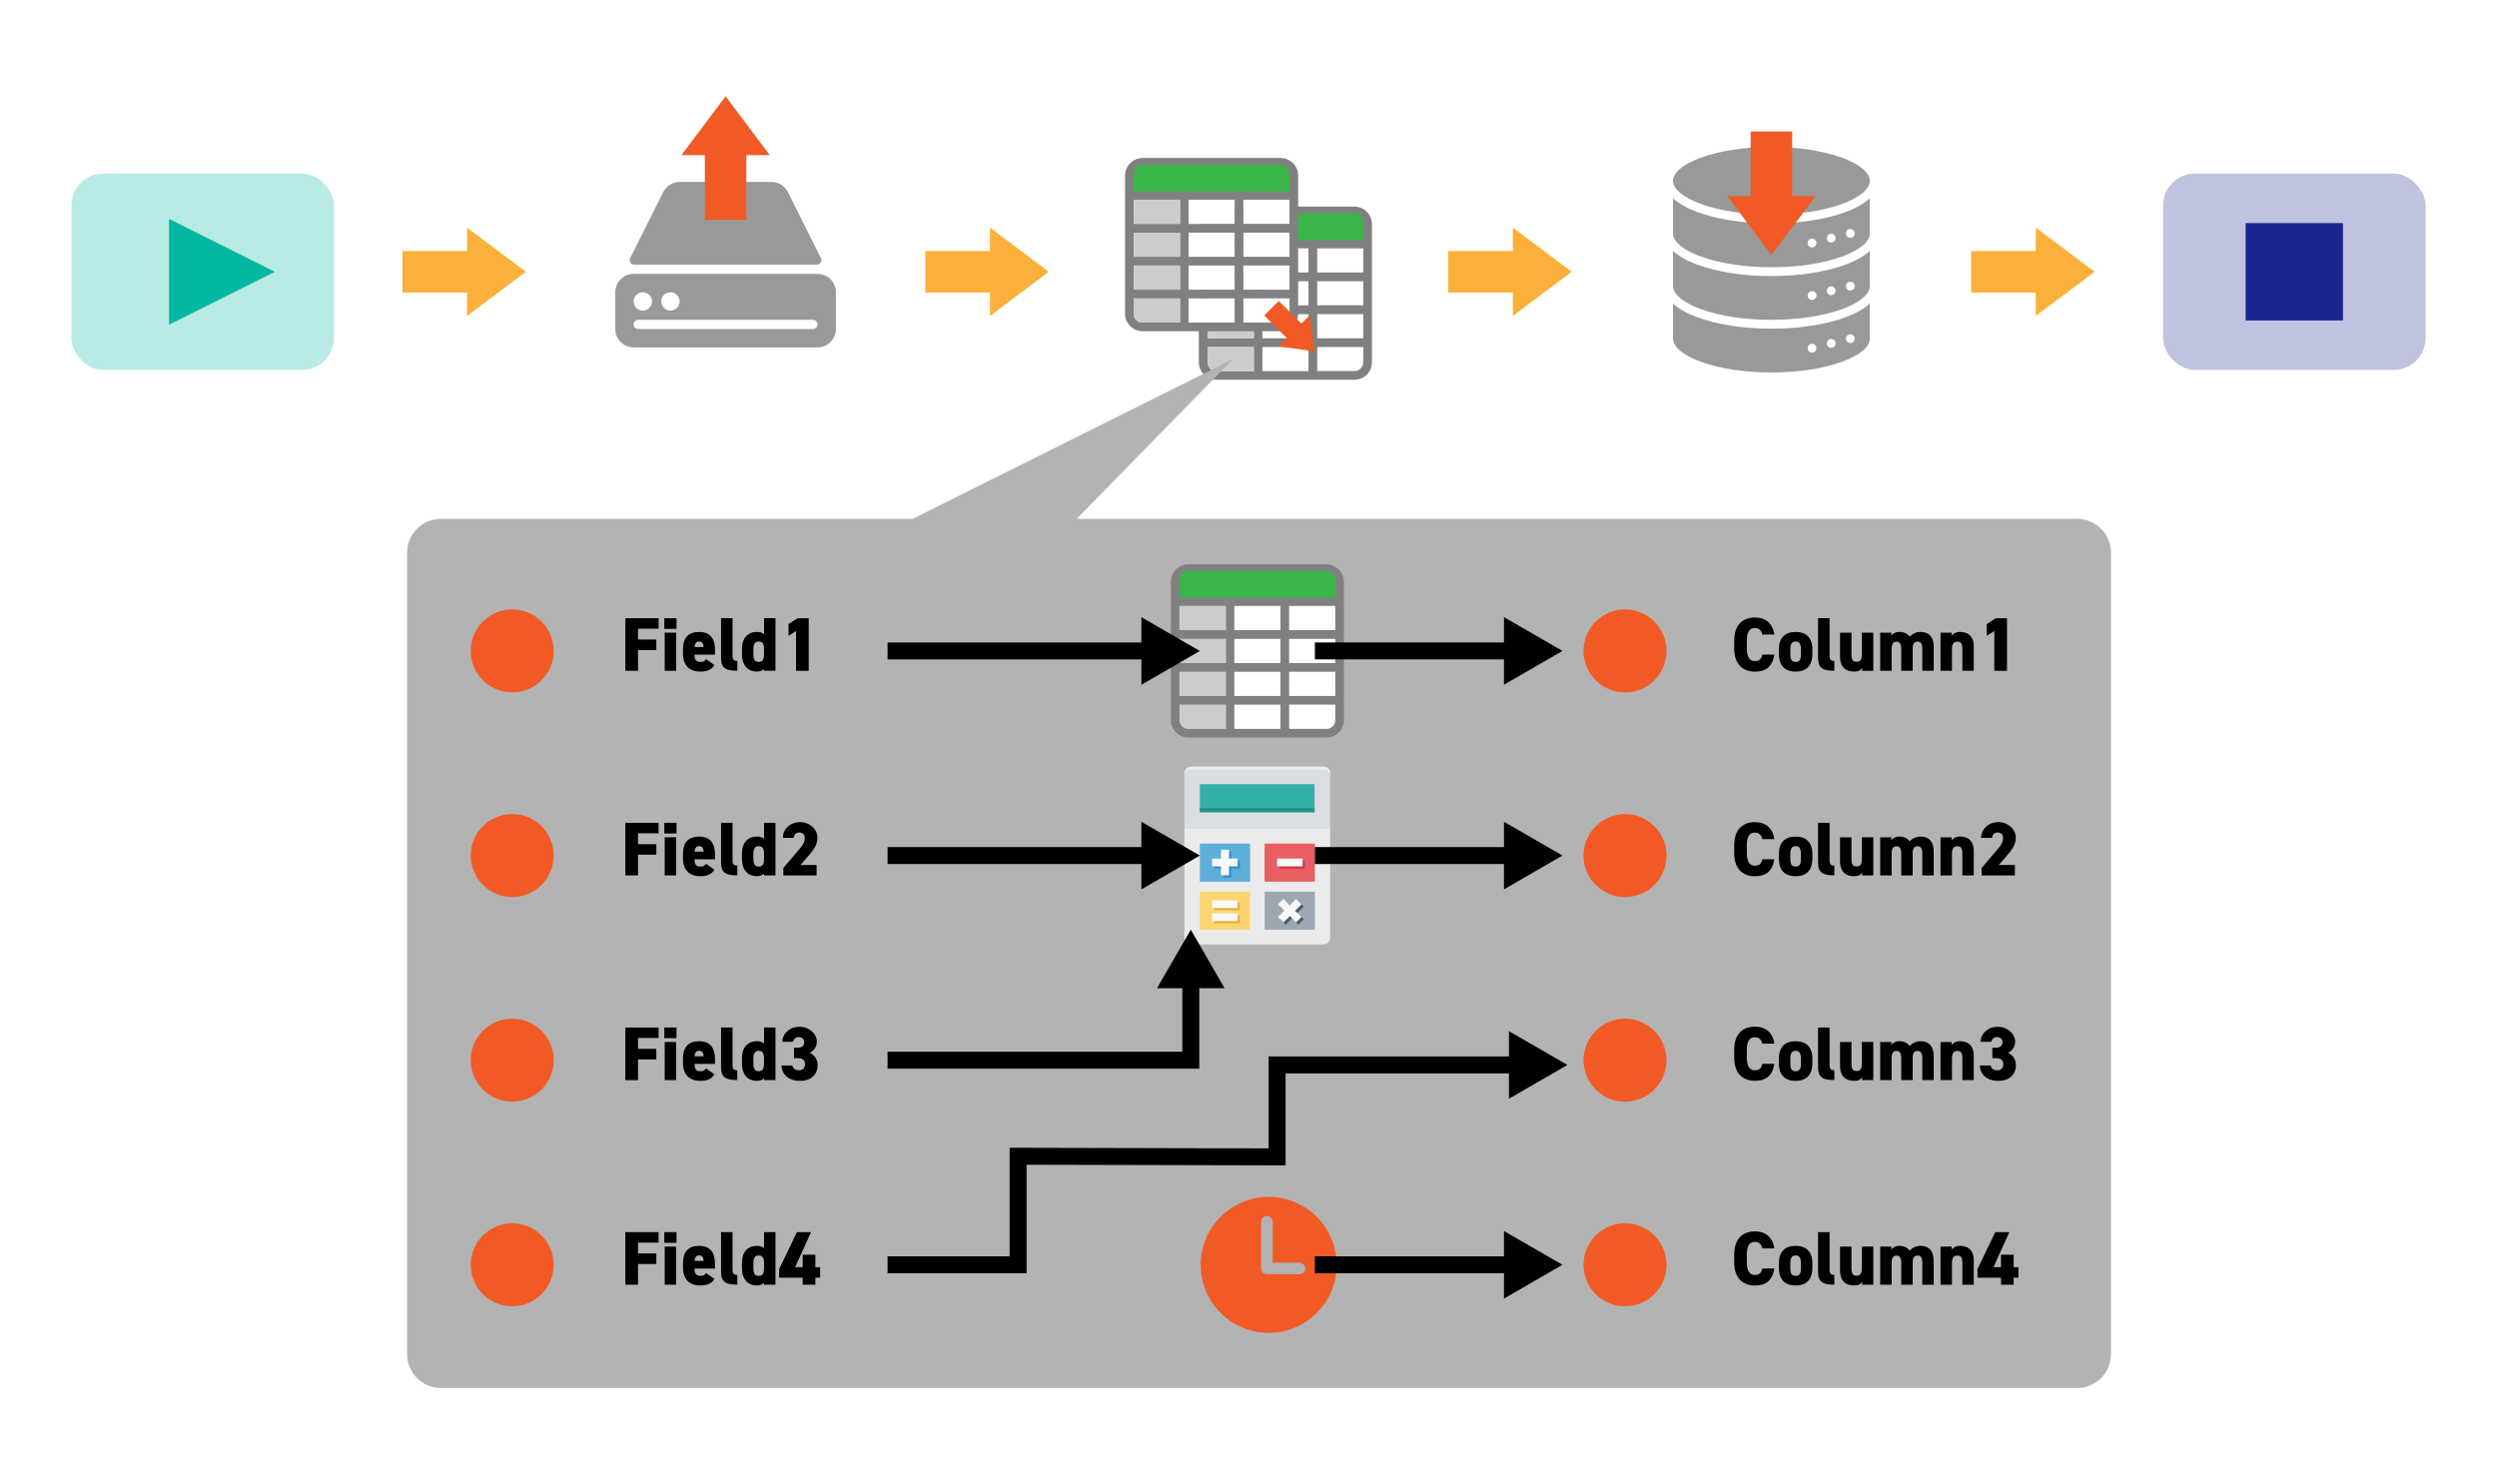 <?xml version="1.0" encoding="UTF-8"?>
<svg id="_レイヤー_2" data-name="レイヤー 2" xmlns="http://www.w3.org/2000/svg" viewBox="0 0 589.67 350.57">
  <defs>
    <style>
      .cls-1 {
        fill: #368ccb;
      }

      .cls-2 {
        fill: #39b54a;
      }

      .cls-3 {
        fill: #bfc3e0;
      }

      .cls-4 {
        fill: #fff;
      }

      .cls-5 {
        fill: #9ea6b1;
      }

      .cls-6 {
        fill: #23938a;
      }

      .cls-7 {
        fill: #35afaa;
      }

      .cls-8 {
        fill: #00b8a2;
      }

      .cls-9 {
        fill: #e6ad42;
      }

      .cls-10 {
        fill: #455d6d;
      }

      .cls-11 {
        fill: #fbd66f;
      }

      .cls-12 {
        fill: #999;
      }

      .cls-13 {
        fill: none;
        stroke: #000;
        stroke-miterlimit: 10;
        stroke-width: 4px;
      }

      .cls-14 {
        fill: #ebebeb;
      }

      .cls-15 {
        fill: #ccc;
      }

      .cls-16 {
        fill: #b3b3b3;
      }

      .cls-17 {
        fill: #f15a24;
      }

      .cls-18 {
        fill: gray;
      }

      .cls-19 {
        fill: #5dafd8;
      }

      .cls-20 {
        fill: #f7f8f8;
      }

      .cls-21 {
        fill: #e95e61;
      }

      .cls-22 {
        fill: #cb3a42;
      }

      .cls-23 {
        fill: #fbb03b;
      }

      .cls-24 {
        fill: #dadde1;
      }

      .cls-25 {
        fill: #b8ebe5;
      }

      .cls-26 {
        fill: #1a2792;
      }
    </style>
  </defs>
  <g id="_レイヤー_1-2" data-name="レイヤー 1">
    <g>
      <rect class="cls-4" width="589.67" height="350.57"/>
      <g>
        <g>
          <rect class="cls-25" x="16.87" y="41" width="61.99" height="46.38" rx="7.52" ry="7.52"/>
          <polygon class="cls-8" points="39.92 76.69 39.92 64.19 39.92 51.69 64.92 64.19 39.92 76.69"/>
        </g>
        <g>
          <rect class="cls-3" x="510.81" y="41" width="61.99" height="46.38" rx="7.52" ry="7.52"/>
          <rect class="cls-26" x="530.3" y="52.69" width="23" height="23"/>
        </g>
        <polygon class="cls-23" points="124.19 64.19 110.29 53.76 110.29 59.29 95.03 59.29 95.03 69.09 110.29 69.09 110.29 74.62 124.19 64.19"/>
        <g>
          <g>
            <path class="cls-12" d="M149.8,62.51h43.09c.38,0,.73-.2.92-.51.2-.32.22-.72.05-1.06l-7.74-15.49s-.04-.08-.07-.12c-.74-1.44-2.24-2.36-3.85-2.36h-21.71c-1.61,0-3.1.92-3.85,2.35-.03.04-.05.08-.07.13l-7.74,15.49c-.17.34-.15.74.05,1.06.2.32.55.51.92.51Z"/>
            <path class="cls-12" d="M193.06,64.69h-43.42c-2.39,0-4.34,1.95-4.34,4.34v8.68c0,2.39,1.95,4.34,4.34,4.34h43.42c2.39,0,4.34-1.95,4.34-4.34v-8.68c0-2.4-1.95-4.34-4.34-4.34ZM158.33,69.03c1.2,0,2.17.97,2.17,2.17s-.97,2.17-2.17,2.17-2.17-.97-2.17-2.17.97-2.17,2.17-2.17ZM151.81,69.03c1.2,0,2.17.97,2.17,2.17s-.97,2.17-2.17,2.17-2.17-.97-2.17-2.17.97-2.17,2.17-2.17ZM191.97,77.71h-41.25c-.6,0-1.09-.49-1.09-1.09s.49-1.09,1.09-1.09h41.25c.6,0,1.09.49,1.09,1.09s-.49,1.09-1.09,1.09Z"/>
          </g>
          <polygon class="cls-17" points="171.35 22.74 160.92 36.64 166.45 36.64 166.45 51.9 176.25 51.9 176.25 36.64 181.78 36.64 171.35 22.74"/>
        </g>
        <g>
          <g id="Layer_2" data-name="Layer 2">
            <g id="data">
              <path class="cls-12" d="M418.32,77.63c-6.61,0-12.83-.96-17.53-2.71-2.47-.92-4.39-2.02-5.71-3.24v8.3c0,1.92,2.35,3.89,6.43,5.41,4.47,1.66,10.44,2.58,16.81,2.58s12.33-.92,16.81-2.58c4.09-1.52,6.43-3.49,6.43-5.41v-8.3c-1.32,1.22-3.24,2.32-5.71,3.24-4.7,1.75-10.92,2.71-17.53,2.71ZM428.94,82.44c-.01.07-.03.13-.06.19-.03.06-.06.12-.1.18-.04.06-.08.11-.13.16-.05.05-.1.09-.16.13-.06.04-.12.07-.18.1-.06.03-.13.05-.19.06-.13.03-.27.03-.41,0-.07-.01-.13-.03-.19-.06-.13-.05-.24-.13-.34-.22-.05-.05-.09-.1-.13-.16-.04-.06-.07-.12-.1-.18-.03-.06-.05-.13-.06-.19-.01-.07-.02-.13-.02-.2,0-.07,0-.14.02-.21.03-.13.08-.26.15-.37.04-.06.08-.11.13-.16.1-.1.21-.17.34-.23.06-.03.13-.05.19-.06.13-.03.27-.03.41,0,.07.01.13.03.19.06.06.03.12.06.18.1.06.04.11.08.16.13.05.05.09.1.13.16.08.11.13.24.15.37.01.07.02.14.02.21,0,.07,0,.14-.02.2ZM433.46,81.31c-.01.07-.03.13-.06.19-.03.06-.06.12-.1.18-.04.06-.08.11-.13.16-.2.19-.46.3-.74.3-.07,0-.14,0-.2-.02-.07-.01-.13-.03-.19-.06-.06-.03-.12-.06-.18-.1-.11-.08-.21-.17-.29-.29-.04-.06-.07-.12-.1-.18-.03-.06-.05-.13-.06-.19-.03-.13-.03-.27,0-.41.01-.07.03-.13.06-.19.03-.06.06-.12.1-.18.08-.11.17-.21.29-.29.06-.04.12-.07.18-.1.06-.03.13-.05.19-.06.34-.07.69.04.94.28.05.05.09.1.13.16.04.06.07.12.1.18.03.06.05.13.06.19.03.13.03.27,0,.41h0ZM435.94,79.78c.01-.07.03-.13.06-.19.03-.06.06-.12.1-.18.04-.06.08-.11.13-.16.25-.24.6-.35.94-.28.07.01.13.03.19.06.06.03.12.06.18.1.06.04.11.08.16.13.25.25.35.6.29.94-.01.07-.03.13-.06.19-.11.25-.31.46-.56.56-.06.03-.13.05-.19.06-.34.07-.69-.04-.94-.29-.05-.05-.09-.1-.13-.16-.04-.06-.07-.12-.1-.18-.03-.06-.05-.13-.06-.19-.01-.07-.02-.14-.02-.21,0-.07,0-.13.02-.2h0Z"/>
              <path class="cls-12" d="M418.32,65.2c-6.61,0-12.83-.96-17.53-2.71-2.47-.92-4.39-2.02-5.71-3.24v8.3c0,1.92,2.35,3.89,6.43,5.41,4.47,1.66,10.44,2.58,16.81,2.58s12.33-.92,16.81-2.58c4.09-1.52,6.43-3.49,6.43-5.41v-8.3c-1.32,1.22-3.24,2.32-5.71,3.24-4.7,1.75-10.92,2.71-17.53,2.71ZM428.94,70.01c-.01.07-.03.13-.06.19-.03.06-.06.12-.1.18-.04.06-.08.11-.13.16-.05.05-.1.09-.16.13-.06.04-.12.07-.18.1-.06.03-.13.05-.19.06-.13.03-.27.03-.41,0-.07-.01-.13-.03-.19-.06-.06-.03-.12-.06-.18-.1-.35-.23-.53-.66-.44-1.07.01-.07.03-.13.06-.19.03-.06.06-.12.1-.18.04-.06.08-.11.13-.16.05-.05.1-.09.16-.13.06-.04.12-.07.18-.1.06-.03.13-.05.19-.06.13-.03.27-.03.41,0,.07.01.13.03.19.06.06.03.12.06.18.1.06.04.11.08.16.13.1.1.18.21.23.33.03.06.05.13.06.19.01.07.02.14.02.21,0,.07-.01.13-.02.2ZM433.46,68.88c-.01.07-.03.13-.06.2-.03.06-.06.12-.1.18-.04.06-.08.11-.13.16-.05.05-.1.09-.16.13-.06.04-.12.07-.18.09-.06.03-.13.05-.19.06-.07.01-.14.02-.21.02-.07,0-.14,0-.2-.02-.07-.01-.13-.03-.19-.06-.06-.03-.12-.06-.18-.09-.06-.04-.11-.08-.16-.13-.05-.05-.09-.1-.13-.16-.04-.06-.07-.12-.1-.18-.03-.06-.05-.13-.06-.2-.03-.13-.03-.27,0-.41.01-.07.03-.13.06-.19.03-.06.06-.12.1-.18.08-.11.17-.21.29-.29.06-.04.12-.07.18-.1.06-.03.13-.05.19-.06.13-.03.27-.03.41,0,.07.01.13.03.19.06.06.03.12.06.18.1.06.04.11.08.16.13.05.05.09.1.13.16.04.06.07.12.1.18.03.06.05.13.06.19.03.13.03.27,0,.41h0ZM436.22,66.82c.25-.24.6-.35.94-.28.07.01.13.03.19.06.06.03.12.06.18.1.06.04.11.08.16.13.41.41.41,1.06,0,1.47-.05.05-.1.09-.16.13-.06.04-.12.07-.18.1-.06.03-.13.05-.19.06-.07.01-.14.02-.21.02-.07,0-.14,0-.2-.02-.07-.01-.13-.03-.19-.06-.06-.03-.12-.06-.18-.1-.06-.04-.11-.08-.16-.13-.41-.41-.41-1.06,0-1.47h0Z"/>
              <path class="cls-12" d="M418.32,52.78c-6.61,0-12.83-.96-17.53-2.71-2.47-.92-4.39-2.02-5.71-3.24v8.3c0,1.92,2.35,3.89,6.43,5.41,4.47,1.66,10.44,2.58,16.81,2.58s12.33-.91,16.81-2.58c4.09-1.52,6.43-3.49,6.43-5.41v-8.3c-1.32,1.22-3.24,2.32-5.71,3.24-4.7,1.75-10.92,2.71-17.53,2.71ZM428.94,57.6c-.01.07-.03.13-.06.19-.03.06-.06.12-.1.18-.04.06-.08.11-.13.16-.05.05-.1.09-.16.13-.06.04-.12.07-.18.1-.06.03-.13.05-.19.06-.13.03-.27.03-.41,0-.07-.01-.13-.03-.19-.06-.06-.03-.12-.06-.18-.1-.06-.04-.11-.08-.16-.13-.05-.05-.09-.1-.13-.16-.04-.06-.07-.12-.1-.18-.03-.06-.05-.13-.06-.19-.03-.13-.03-.27,0-.41.01-.07.03-.13.06-.19.03-.06.06-.12.1-.18.04-.06.08-.11.13-.16.05-.05.1-.09.16-.13.06-.04.12-.07.18-.1.06-.03.13-.05.19-.06.13-.03.27-.03.41,0,.07.01.13.03.19.06.06.03.12.06.18.1.29.19.46.52.46.86,0,.07,0,.14-.02.2ZM433.46,56.46c-.01.07-.03.13-.06.19-.03.06-.06.12-.1.18-.04.06-.08.11-.13.16-.05.05-.1.09-.16.13-.06.04-.12.07-.18.1-.13.05-.26.08-.4.08-.07,0-.14,0-.2-.02-.07-.01-.13-.03-.19-.06-.06-.03-.12-.06-.18-.1-.11-.08-.21-.17-.29-.29-.04-.06-.07-.12-.1-.18-.03-.06-.05-.13-.06-.19-.01-.07-.02-.14-.02-.21,0-.07,0-.14.02-.2.01-.07.03-.13.06-.19.03-.06.06-.12.1-.18.08-.11.17-.21.29-.29.06-.04.12-.07.18-.1.06-.03.13-.05.19-.06.13-.03.27-.03.41,0,.07.01.13.03.19.06.06.03.12.06.18.1.06.04.11.08.16.13.05.05.09.1.13.16.04.06.07.12.1.18.03.06.05.13.06.19.01.07.02.13.02.2,0,.07,0,.14-.02.21ZM435.94,54.92c.03-.13.08-.26.15-.37.07-.11.17-.21.28-.29.06-.04.12-.07.18-.1.06-.03.13-.05.19-.06.13-.03.27-.03.41,0,.07.01.13.03.19.06.06.03.12.06.18.1.06.04.11.08.16.13.1.1.17.21.23.34.03.06.05.13.06.19.01.07.02.14.02.21,0,.28-.11.54-.3.74-.05.05-.1.09-.16.13-.06.04-.12.07-.18.1-.06.03-.13.05-.19.06-.07.01-.14.02-.21.02-.07,0-.14,0-.2-.02-.07-.01-.13-.03-.19-.06-.06-.03-.12-.06-.18-.1-.06-.04-.11-.08-.16-.13-.05-.05-.09-.1-.13-.16-.04-.06-.07-.12-.1-.18-.03-.06-.05-.13-.06-.19-.01-.07-.02-.14-.02-.21,0-.07.01-.14.03-.21h0Z"/>
              <path class="cls-12" d="M401.51,48.12c4.47,1.66,10.44,2.58,16.81,2.58s12.33-.92,16.81-2.58c4.09-1.52,6.43-3.49,6.43-5.41s-2.35-3.89-6.43-5.41c-4.47-1.67-10.44-2.59-16.81-2.59s-12.33.92-16.81,2.58c-4.09,1.52-6.43,3.49-6.43,5.41s2.35,3.89,6.43,5.41Z"/>
            </g>
          </g>
          <polygon class="cls-17" points="418.32 60.22 428.75 46.33 423.22 46.33 423.22 31.06 413.42 31.06 413.42 46.33 407.89 46.33 418.32 60.22"/>
        </g>
        <polygon class="cls-23" points="247.68 64.19 233.78 53.76 233.78 59.29 218.51 59.29 218.51 69.09 233.78 69.09 233.78 74.62 247.68 64.19"/>
        <polygon class="cls-23" points="371.16 64.19 357.26 53.76 357.26 59.29 342 59.29 342 69.09 357.26 69.09 357.26 74.62 371.16 64.19"/>
        <polygon class="cls-23" points="494.64 64.19 480.75 53.76 480.75 59.29 465.48 59.29 465.48 69.09 480.75 69.09 480.75 74.62 494.64 64.19"/>
        <g>
          <g>
            <g id="Layer_31" data-name="Layer 31">
              <path class="cls-18" d="M319.83,48.79h-32.56c-2.3,0-4.16,1.86-4.16,4.16v32.59c0,2.3,1.86,4.16,4.16,4.16h32.56c2.3,0,4.16-1.86,4.16-4.16v-32.56c.02-2.3-1.84-4.18-4.14-4.19,0,0-.02,0-.03,0ZM296.04,87.66h-8.77c-1.15,0-2.08-.93-2.08-2.08v-3.61h10.85v5.69ZM296.04,79.89h-10.88v-5.69h10.88v5.69ZM296.04,72.11h-10.88v-5.69h10.88v5.69ZM296.04,64.34h-10.88v-5.69h10.88v5.69ZM308.99,87.66h-10.87v-5.69h10.87v5.69ZM308.99,79.89h-10.87v-5.69h10.87v5.69ZM308.99,72.11h-10.87v-5.69h10.87v5.69ZM308.99,64.34h-10.87v-5.69h10.87v5.69ZM321.94,85.55c0,1.15-.93,2.08-2.08,2.08h-8.79v-5.66h10.88v3.58ZM321.94,79.89h-10.88v-5.69h10.88v5.69ZM321.94,72.11h-10.88v-5.69h10.88v5.69ZM321.94,64.34h-10.88v-5.69h10.88v5.69Z"/>
            </g>
            <path class="cls-2" d="M287.19,50.41h32.75c1.1,0,2,.9,2,2v4.3h-36.75v-4.3c0-1.1.9-2,2-2Z"/>
            <rect class="cls-15" x="285.16" y="58.65" width="11" height="5.69"/>
            <rect class="cls-15" x="285.16" y="66.42" width="11" height="5.69"/>
            <rect class="cls-15" x="285.16" y="74.2" width="11" height="5.69"/>
            <path class="cls-15" d="M285.16,81.97h11v5.69h-9c-1.1,0-2-.9-2-2v-3.69h0Z"/>
          </g>
          <g>
            <g id="Layer_31-2" data-name="Layer 31">
              <path class="cls-18" d="M302.4,37.32h-32.56c-2.3,0-4.16,1.86-4.16,4.16v32.59c0,2.3,1.86,4.16,4.16,4.16h32.56c2.3,0,4.16-1.86,4.16-4.16v-32.56c.02-2.3-1.84-4.18-4.14-4.19,0,0-.02,0-.03,0ZM278.6,76.19h-8.77c-1.15,0-2.08-.93-2.08-2.08v-3.61h10.85v5.69ZM278.6,68.41h-10.88v-5.69h10.88v5.69ZM278.6,60.64h-10.88v-5.69h10.88v5.69ZM278.6,52.87h-10.88v-5.69h10.88v5.69ZM291.55,76.19h-10.87v-5.69h10.87v5.69ZM291.55,68.41h-10.87v-5.69h10.87v5.69ZM291.55,60.64h-10.87v-5.69h10.87v5.69ZM291.55,52.87h-10.87v-5.69h10.87v5.69ZM304.51,74.08c0,1.15-.93,2.08-2.08,2.08h-8.79v-5.66h10.88v3.58ZM304.51,68.41h-10.88v-5.69h10.88v5.69ZM304.51,60.64h-10.88v-5.69h10.88v5.69ZM304.51,52.87h-10.88v-5.69h10.88v5.69Z"/>
            </g>
            <path class="cls-2" d="M269.75,38.94h32.75c1.1,0,2,.9,2,2v4.3h-36.75v-4.3c0-1.1.9-2,2-2Z"/>
            <rect class="cls-15" x="267.73" y="47.18" width="11" height="5.69"/>
            <rect class="cls-15" x="267.73" y="54.95" width="11" height="5.69"/>
            <rect class="cls-15" x="267.73" y="62.72" width="11" height="5.69"/>
            <path class="cls-15" d="M267.73,70.5h11v5.69h-9c-1.1,0-2-.9-2-2v-3.69h0Z"/>
            <rect class="cls-4" x="280.68" y="47.18" width="10.87" height="5.69"/>
            <rect class="cls-4" x="293.64" y="47.18" width="10.87" height="5.69"/>
            <rect class="cls-4" x="280.68" y="54.95" width="10.87" height="5.69"/>
            <rect class="cls-4" x="293.64" y="54.95" width="10.87" height="5.69"/>
            <rect class="cls-4" x="280.68" y="62.72" width="10.87" height="5.69"/>
            <rect class="cls-4" x="293.64" y="62.72" width="10.87" height="5.69"/>
            <rect class="cls-4" x="280.68" y="70.5" width="10.87" height="5.69"/>
            <path class="cls-4" d="M293.64,70.5h10.87v3.69c0,1.1-.9,2-2,2h-8.87v-5.69h0Z"/>
          </g>
          <polygon class="cls-17" points="310.47 83 309.26 74.49 307.32 76.42 301.98 71.08 298.55 74.51 303.89 79.85 301.95 81.79 310.47 83"/>
        </g>
        <g>
          <path class="cls-16" d="M490.51,327.83H104.13c-4.42,0-8-3.58-8-8v-189.28c0-4.42,3.58-8,8-8h111.39l75.67-37.74-36.93,37.74h236.25c4.42,0,8,3.58,8,8v189.28c0,4.42-3.58,8-8,8Z"/>
          <path class="cls-17" d="M299.6,282.68c-8.85,0-16.06,7.2-16.06,16.06s7.2,16.06,16.06,16.06,16.06-7.2,16.06-16.06-7.2-16.06-16.06-16.06ZM306.88,300.95h-7.6s-.03,0-.05,0c-.02,0-.03,0-.05,0-.75,0-1.36-.61-1.36-1.36v-11.04c0-.75.61-1.36,1.36-1.36s1.36.61,1.36,1.36v9.68h6.33c.75,0,1.36.61,1.36,1.36s-.61,1.36-1.36,1.36Z"/>
          <g>
            <path class="cls-24" d="M314.18,182.65c0-.85-.72-1.57-1.57-1.57h-31.35c-.85,0-1.57.72-1.57,1.57v13.12h34.43v-13.12h.07Z"/>
            <path class="cls-14" d="M312.61,181.08h-31.35c-.85,0-1.57.72-1.57,1.57v.66c0-.85.72-1.57,1.57-1.57h31.29c.85,0,1.57.72,1.57,1.57v-.66c.07-.85-.66-1.57-1.51-1.57Z"/>
            <path class="cls-7" d="M283.35,185.21h27.09v6.62h-27.09v-6.62Z"/>
            <path class="cls-6" d="M283.35,190.85h27.09v.98h-27.09v-.98Z"/>
            <path class="cls-14" d="M279.68,195.77v25.71c0,.85.72,1.57,1.57,1.57h31.29c.85,0,1.57-.72,1.57-1.57v-25.71h-34.43Z"/>
            <path class="cls-19" d="M283.35,199.25h11.87v8.99h-11.87v-8.99Z"/>
            <path class="cls-21" d="M298.64,199.25h11.87v8.99h-11.87v-8.99Z"/>
            <path class="cls-11" d="M283.35,210.6h11.87v8.99h-11.87v-8.99Z"/>
            <path class="cls-5" d="M298.64,210.6h11.87v8.99h-11.87v-8.99Z"/>
            <path class="cls-1" d="M292.86,205.15l-.07-1.84h-2.03v-2.1h-1.9v2.1h-2.1l.07,1.84h2.03v2.1h1.9v-2.1h2.1Z"/>
            <path class="cls-10" d="M307.88,214.14l-1.31-1.31-1.44,1.51-1.51-1.51-1.31,1.31,1.51,1.51-1.51,1.44,1.31,1.31,1.51-1.51,1.44,1.51,1.31-1.31-1.51-1.44,1.51-1.51Z"/>
            <path class="cls-22" d="M302.11,203.32h6.03v1.84h-6.03v-1.84Z"/>
            <path class="cls-9" d="M286.76,213.15h6.03v1.84h-6.03v-1.84ZM286.76,216.24h6.03v1.84h-6.03v-1.84Z"/>
            <g>
              <path class="cls-20" d="M292.27,204.63v-1.84h-2.03v-2.1h-1.9v2.1h-2.1v1.84h2.1v2.1h1.9v-2.1h2.03ZM307.36,213.61l-1.31-1.31-1.44,1.51-1.51-1.51-1.31,1.31,1.51,1.51-1.51,1.44,1.31,1.31,1.51-1.51,1.44,1.51,1.31-1.31-1.51-1.44,1.51-1.51ZM301.59,202.79h6.03v1.84h-6.03v-1.84Z"/>
              <path class="cls-20" d="M286.24,212.63h6.03v1.84h-6.03v-1.84ZM286.24,215.71h6.03v1.84h-6.03v-1.84Z"/>
            </g>
          </g>
          <g>
            <path d="M155.53,146.01v2.48h-4.86v2.56h4.32v2.48h-4.32v4.9h-2.99v-12.42h7.85Z"/>
            <path d="M156.88,146.01h2.88v2.52h-2.88v-2.52ZM156.97,149.43h2.7v9h-2.7v-9Z"/>
            <path d="M168.71,157.07c-.63,1.1-1.71,1.55-3.35,1.55-2.84,0-4.07-1.84-4.07-4.07v-1.26c0-2.79,1.44-4.03,3.78-4.03,2.61,0,3.78,1.49,3.78,4.3v1.06h-4.86c.04,1.03.29,1.73,1.39,1.73.85,0,1.03-.25,1.35-.67l1.98,1.39ZM164.01,152.82h2.14c-.05-.99-.43-1.3-1.06-1.3-.7,0-1.01.49-1.08,1.3Z"/>
            <path d="M170.29,146.01h2.7v8.89c0,.97.41,1.22,1.13,1.22v2.3c-2.5,0-3.84-.5-3.84-2.94v-9.49Z"/>
            <path d="M180.43,146.01h2.7v12.42h-2.7v-.4c-.43.36-.99.58-1.69.58-2.3,0-3.53-1.66-3.53-4.07v-1.26c0-2.65,1.44-4.03,3.53-4.03.63,0,1.21.14,1.69.49v-3.73ZM180.43,154.31v-.99c0-1.21-.34-1.8-1.26-1.8-.97,0-1.26.67-1.26,2v.79c0,1.19.14,2.03,1.26,2.03s1.26-.85,1.26-2.03Z"/>
            <path d="M190.98,158.44h-2.99v-9.38l-1.78,1.1v-2.77l2.14-1.37h2.63v12.42Z"/>
          </g>
          <g>
            <path d="M155.53,194.34v2.48h-4.86v2.56h4.32v2.48h-4.32v4.9h-2.99v-12.42h7.85Z"/>
            <path d="M156.88,194.34h2.88v2.52h-2.88v-2.52ZM156.97,197.76h2.7v9h-2.7v-9Z"/>
            <path d="M168.71,205.4c-.63,1.1-1.71,1.55-3.35,1.55-2.84,0-4.07-1.84-4.07-4.07v-1.26c0-2.79,1.44-4.03,3.78-4.03,2.61,0,3.78,1.49,3.78,4.3v1.06h-4.86c.04,1.03.29,1.73,1.39,1.73.85,0,1.03-.25,1.35-.67l1.98,1.39ZM164.01,201.15h2.14c-.05-.99-.43-1.3-1.06-1.3-.7,0-1.01.49-1.08,1.3Z"/>
            <path d="M170.29,194.34h2.7v8.89c0,.97.41,1.22,1.13,1.22v2.3c-2.5,0-3.84-.5-3.84-2.94v-9.49Z"/>
            <path d="M180.43,194.34h2.7v12.42h-2.7v-.4c-.43.36-.99.58-1.69.58-2.3,0-3.53-1.66-3.53-4.07v-1.26c0-2.65,1.44-4.03,3.53-4.03.63,0,1.21.14,1.69.49v-3.73ZM180.43,202.64v-.99c0-1.21-.34-1.8-1.26-1.8-.97,0-1.26.67-1.26,2v.79c0,1.19.14,2.03,1.26,2.03s1.26-.85,1.26-2.03Z"/>
            <path d="M192.81,206.77h-7.83v-1.76l4.05-4.77c.74-.86,1.03-1.57,1.03-2.34,0-.86-.61-1.28-1.31-1.28-.74,0-1.24.45-1.31,1.28h-2.57c0-2.16,1.82-3.73,4.07-3.73s4.11,1.67,4.11,3.71c0,1.71-1.08,3.02-1.89,3.96l-2.12,2.45h3.8v2.48Z"/>
          </g>
          <g>
            <path d="M155.53,242.68v2.48h-4.86v2.56h4.32v2.49h-4.32v4.9h-2.99v-12.42h7.85Z"/>
            <path d="M156.88,242.68h2.88v2.52h-2.88v-2.52ZM156.97,246.1h2.7v9h-2.7v-9Z"/>
            <path d="M168.71,253.73c-.63,1.1-1.71,1.55-3.35,1.55-2.84,0-4.07-1.84-4.07-4.07v-1.26c0-2.79,1.44-4.03,3.78-4.03,2.61,0,3.78,1.49,3.78,4.3v1.06h-4.86c.04,1.03.29,1.73,1.39,1.73.85,0,1.03-.25,1.35-.67l1.98,1.39ZM164.01,249.48h2.14c-.05-.99-.43-1.3-1.06-1.3-.7,0-1.01.49-1.08,1.3Z"/>
            <path d="M170.29,242.68h2.7v8.89c0,.97.41,1.22,1.13,1.22v2.3c-2.5,0-3.84-.5-3.84-2.94v-9.49Z"/>
            <path d="M180.43,242.68h2.7v12.42h-2.7v-.4c-.43.36-.99.58-1.69.58-2.3,0-3.53-1.66-3.53-4.07v-1.26c0-2.65,1.44-4.03,3.53-4.03.63,0,1.21.14,1.69.49v-3.73ZM180.43,250.98v-.99c0-1.21-.34-1.8-1.26-1.8-.97,0-1.26.67-1.26,2v.79c0,1.19.14,2.03,1.26,2.03s1.26-.85,1.26-2.03Z"/>
            <path d="M187.5,247.45h.97c.76,0,1.44-.4,1.44-1.28,0-.77-.56-1.22-1.31-1.22s-1.17.45-1.31,1.1h-2.57c.13-2.05,1.8-3.55,4.07-3.55s4.11,1.67,4.11,3.49c0,1.46-.94,2.27-1.62,2.67,1.01.54,1.8,1.49,1.8,2.93,0,2.05-1.4,3.69-4.14,3.69s-4.3-1.53-4.39-3.62h2.57c.11.68.65,1.13,1.58,1.13s1.4-.63,1.4-1.42c0-.92-.52-1.44-1.62-1.44h-.97v-2.48Z"/>
          </g>
          <g>
            <path d="M155.53,291.01v2.48h-4.86v2.56h4.32v2.48h-4.32v4.9h-2.99v-12.42h7.85Z"/>
            <path d="M156.88,291.01h2.88v2.52h-2.88v-2.52ZM156.97,294.43h2.7v9h-2.7v-9Z"/>
            <path d="M168.71,302.06c-.63,1.1-1.71,1.55-3.35,1.55-2.84,0-4.07-1.84-4.07-4.07v-1.26c0-2.79,1.44-4.03,3.78-4.03,2.61,0,3.78,1.49,3.78,4.3v1.06h-4.86c.04,1.03.29,1.73,1.39,1.73.85,0,1.03-.25,1.35-.67l1.98,1.39ZM164.01,297.81h2.14c-.05-.99-.43-1.3-1.06-1.3-.7,0-1.01.49-1.08,1.3Z"/>
            <path d="M170.29,291.01h2.7v8.89c0,.97.41,1.22,1.13,1.22v2.3c-2.5,0-3.84-.5-3.84-2.94v-9.49Z"/>
            <path d="M180.43,291.01h2.7v12.42h-2.7v-.4c-.43.36-.99.58-1.69.58-2.3,0-3.53-1.66-3.53-4.07v-1.26c0-2.65,1.44-4.03,3.53-4.03.63,0,1.21.14,1.69.49v-3.73ZM180.43,299.31v-.99c0-1.21-.34-1.8-1.26-1.8-.97,0-1.26.67-1.26,2v.79c0,1.19.14,2.03,1.26,2.03s1.26-.85,1.26-2.03Z"/>
            <path d="M191.53,291.01l-3.75,8.28h1.78v-2.94h2.99v2.94h1.13v2.48h-1.13v1.66h-2.99v-1.66h-5.56v-2.03l4.19-8.73h3.33Z"/>
          </g>
          <g>
            <path d="M416.16,149.85c-.13-.79-.67-1.53-1.73-1.53-1.24,0-1.91.9-1.91,2.94v1.94c0,1.94.65,2.94,1.91,2.94,1.06,0,1.55-.54,1.73-1.53h2.85c-.43,2.79-1.94,4.02-4.57,4.02-2.83,0-4.9-1.71-4.9-5.42v-1.94c0-3.75,2.07-5.42,4.9-5.42,2.47,0,4.16,1.31,4.57,4.02h-2.85Z"/>
            <path d="M428,154.44c0,2.52-1.19,4.18-3.96,4.18s-3.96-1.66-3.96-4.18v-1.04c0-2.75,1.44-4.14,3.96-4.14s3.96,1.39,3.96,4.14v1.04ZM425.3,154.31v-.79c0-1.33-.29-2-1.26-2s-1.26.67-1.26,2v.79c0,1.19.14,2.03,1.26,2.03s1.26-.85,1.26-2.03Z"/>
            <path d="M429.35,146.01h2.7v8.89c0,.97.41,1.22,1.13,1.22v2.3c-2.5,0-3.84-.5-3.84-2.94v-9.49Z"/>
            <path d="M442.38,158.44h-2.65v-.7c-.36.58-.77.88-1.89.88-1.76,0-3.31-.86-3.31-3.56v-5.62h2.7v5.11c0,1.22.29,1.76,1.19,1.76s1.26-.5,1.26-1.75v-5.13h2.7v9Z"/>
            <path d="M444,149.43h2.63v.68c.31-.4.95-.86,1.89-.86,1.03,0,1.91.38,2.47,1.13.56-.61,1.39-1.13,2.54-1.13,1.98,0,3.12,1.19,3.12,3.53v5.65h-2.7v-5.13c0-1.21-.31-1.75-1.15-1.75-.65,0-1.12.4-1.12,1.57v5.31h-2.7v-5.13c0-1.33-.43-1.75-1.12-1.75s-1.15.43-1.15,1.73v5.15h-2.7v-9Z"/>
            <path d="M458.26,149.43h2.63v.68c.29-.36.95-.86,1.91-.86,1.76,0,3.31.79,3.31,3.53v5.65h-2.7v-5.13c0-1.21-.29-1.75-1.15-1.75-.94,0-1.3.58-1.3,1.73v5.15h-2.7v-9Z"/>
            <path d="M473.95,158.44h-2.99v-9.38l-1.78,1.1v-2.77l2.14-1.37h2.63v12.42Z"/>
          </g>
          <g>
            <path d="M416.16,198.18c-.13-.79-.67-1.53-1.73-1.53-1.24,0-1.91.9-1.91,2.94v1.94c0,1.94.65,2.94,1.91,2.94,1.06,0,1.55-.54,1.73-1.53h2.85c-.43,2.79-1.94,4.02-4.57,4.02-2.83,0-4.9-1.71-4.9-5.42v-1.94c0-3.75,2.07-5.42,4.9-5.42,2.47,0,4.16,1.31,4.57,4.02h-2.85Z"/>
            <path d="M428,202.77c0,2.52-1.19,4.18-3.96,4.18s-3.96-1.66-3.96-4.18v-1.04c0-2.75,1.44-4.14,3.96-4.14s3.96,1.39,3.96,4.14v1.04ZM425.3,202.64v-.79c0-1.33-.29-2-1.26-2s-1.26.67-1.26,2v.79c0,1.19.14,2.03,1.26,2.03s1.26-.85,1.26-2.03Z"/>
            <path d="M429.35,194.34h2.7v8.89c0,.97.41,1.22,1.13,1.22v2.3c-2.5,0-3.84-.5-3.84-2.94v-9.49Z"/>
            <path d="M442.38,206.77h-2.65v-.7c-.36.58-.77.88-1.89.88-1.76,0-3.31-.86-3.31-3.56v-5.62h2.7v5.11c0,1.22.29,1.76,1.19,1.76s1.26-.5,1.26-1.75v-5.13h2.7v9Z"/>
            <path d="M444,197.76h2.63v.68c.31-.4.95-.86,1.89-.86,1.03,0,1.91.38,2.47,1.13.56-.61,1.39-1.13,2.54-1.13,1.98,0,3.12,1.19,3.12,3.53v5.65h-2.7v-5.13c0-1.21-.31-1.75-1.15-1.75-.65,0-1.12.4-1.12,1.57v5.31h-2.7v-5.13c0-1.33-.43-1.75-1.12-1.75s-1.15.43-1.15,1.73v5.15h-2.7v-9Z"/>
            <path d="M458.26,197.76h2.63v.68c.29-.36.95-.86,1.91-.86,1.76,0,3.31.79,3.31,3.53v5.65h-2.7v-5.13c0-1.21-.29-1.75-1.15-1.75-.94,0-1.3.58-1.3,1.73v5.15h-2.7v-9Z"/>
            <path d="M475.79,206.77h-7.83v-1.76l4.05-4.77c.74-.86,1.03-1.57,1.03-2.34,0-.86-.61-1.28-1.31-1.28-.74,0-1.24.45-1.31,1.28h-2.57c0-2.16,1.82-3.73,4.07-3.73s4.11,1.67,4.11,3.71c0,1.71-1.08,3.02-1.89,3.96l-2.12,2.45h3.8v2.48Z"/>
          </g>
          <g>
            <path d="M416.16,246.51c-.13-.79-.67-1.53-1.73-1.53-1.24,0-1.91.9-1.91,2.93v1.94c0,1.95.65,2.94,1.91,2.94,1.06,0,1.55-.54,1.73-1.53h2.85c-.43,2.79-1.94,4.01-4.57,4.01-2.83,0-4.9-1.71-4.9-5.42v-1.94c0-3.75,2.07-5.42,4.9-5.42,2.47,0,4.16,1.31,4.57,4.01h-2.85Z"/>
            <path d="M428,251.1c0,2.52-1.19,4.18-3.96,4.18s-3.96-1.66-3.96-4.18v-1.04c0-2.75,1.44-4.14,3.96-4.14s3.96,1.39,3.96,4.14v1.04ZM425.3,250.98v-.79c0-1.33-.29-2-1.26-2s-1.26.67-1.26,2v.79c0,1.19.14,2.03,1.26,2.03s1.26-.85,1.26-2.03Z"/>
            <path d="M429.35,242.68h2.7v8.89c0,.97.41,1.22,1.13,1.22v2.3c-2.5,0-3.84-.5-3.84-2.94v-9.49Z"/>
            <path d="M442.38,255.1h-2.65v-.7c-.36.58-.77.88-1.89.88-1.76,0-3.31-.86-3.31-3.56v-5.62h2.7v5.11c0,1.22.29,1.76,1.19,1.76s1.26-.5,1.26-1.75v-5.13h2.7v9Z"/>
            <path d="M444,246.1h2.63v.68c.31-.4.95-.86,1.89-.86,1.03,0,1.91.38,2.47,1.13.56-.61,1.39-1.13,2.54-1.13,1.98,0,3.12,1.19,3.12,3.53v5.65h-2.7v-5.13c0-1.21-.31-1.75-1.15-1.75-.65,0-1.12.4-1.12,1.57v5.31h-2.7v-5.13c0-1.33-.43-1.75-1.12-1.75s-1.15.43-1.15,1.73v5.15h-2.7v-9Z"/>
            <path d="M458.26,246.1h2.63v.68c.29-.36.95-.86,1.91-.86,1.76,0,3.31.79,3.31,3.53v5.65h-2.7v-5.13c0-1.21-.29-1.75-1.15-1.75-.94,0-1.3.58-1.3,1.73v5.15h-2.7v-9Z"/>
            <path d="M470.48,247.45h.97c.76,0,1.44-.4,1.44-1.28,0-.77-.56-1.22-1.31-1.22s-1.17.45-1.31,1.1h-2.57c.13-2.05,1.8-3.55,4.07-3.55s4.11,1.67,4.11,3.49c0,1.46-.94,2.27-1.62,2.67,1.01.54,1.8,1.49,1.8,2.93,0,2.05-1.4,3.69-4.14,3.69s-4.3-1.53-4.39-3.62h2.57c.11.68.65,1.13,1.58,1.13s1.4-.63,1.4-1.42c0-.92-.52-1.44-1.62-1.44h-.97v-2.48Z"/>
          </g>
          <g>
            <path d="M416.16,294.84c-.13-.79-.67-1.53-1.73-1.53-1.24,0-1.91.9-1.91,2.94v1.94c0,1.94.65,2.94,1.91,2.94,1.06,0,1.55-.54,1.73-1.53h2.85c-.43,2.79-1.94,4.02-4.57,4.02-2.83,0-4.9-1.71-4.9-5.42v-1.94c0-3.75,2.07-5.42,4.9-5.42,2.47,0,4.16,1.31,4.57,4.02h-2.85Z"/>
            <path d="M428,299.43c0,2.52-1.19,4.18-3.96,4.18s-3.96-1.66-3.96-4.18v-1.04c0-2.75,1.44-4.14,3.96-4.14s3.96,1.39,3.96,4.14v1.04ZM425.3,299.31v-.79c0-1.33-.29-2-1.26-2s-1.26.67-1.26,2v.79c0,1.19.14,2.03,1.26,2.03s1.26-.85,1.26-2.03Z"/>
            <path d="M429.35,291.01h2.7v8.89c0,.97.41,1.22,1.13,1.22v2.3c-2.5,0-3.84-.5-3.84-2.94v-9.49Z"/>
            <path d="M442.38,303.43h-2.65v-.7c-.36.58-.77.88-1.89.88-1.76,0-3.31-.86-3.31-3.56v-5.62h2.7v5.11c0,1.22.29,1.76,1.19,1.76s1.26-.5,1.26-1.75v-5.13h2.7v9Z"/>
            <path d="M444,294.43h2.63v.68c.31-.4.95-.86,1.89-.86,1.03,0,1.91.38,2.47,1.13.56-.61,1.39-1.13,2.54-1.13,1.98,0,3.12,1.19,3.12,3.53v5.65h-2.7v-5.13c0-1.21-.31-1.75-1.15-1.75-.65,0-1.12.4-1.12,1.57v5.31h-2.7v-5.13c0-1.33-.43-1.75-1.12-1.75s-1.15.43-1.15,1.73v5.15h-2.7v-9Z"/>
            <path d="M458.26,294.43h2.63v.68c.29-.36.95-.86,1.91-.86,1.76,0,3.31.79,3.31,3.53v5.65h-2.7v-5.13c0-1.21-.29-1.75-1.15-1.75-.94,0-1.3.58-1.3,1.73v5.15h-2.7v-9Z"/>
            <path d="M474.51,291.01l-3.75,8.28h1.78v-2.94h2.99v2.94h1.13v2.48h-1.13v1.66h-2.99v-1.66h-5.56v-2.03l4.2-8.73h3.33Z"/>
          </g>
          <g>
            <g id="Layer_31-3" data-name="Layer 31">
              <path class="cls-18" d="M313.21,133.28h-32.56c-2.3,0-4.16,1.86-4.16,4.16v32.59c0,2.3,1.86,4.16,4.16,4.16h32.56c2.3,0,4.16-1.86,4.16-4.16v-32.56c.02-2.3-1.84-4.18-4.14-4.19,0,0-.02,0-.03,0ZM289.41,172.14h-8.77c-1.15,0-2.08-.93-2.08-2.08v-3.61h10.85v5.69ZM289.41,164.37h-10.88v-5.69h10.88v5.69ZM289.41,156.6h-10.88v-5.69h10.88v5.69ZM289.41,148.82h-10.88v-5.69h10.88v5.69ZM302.36,172.14h-10.87v-5.69h10.87v5.69ZM302.36,164.37h-10.87v-5.69h10.87v5.69ZM302.36,156.6h-10.87v-5.69h10.87v5.69ZM302.36,148.82h-10.87v-5.69h10.87v5.69ZM315.32,170.03c0,1.15-.93,2.08-2.08,2.08h-8.79v-5.66h10.88v3.58ZM315.32,164.37h-10.88v-5.69h10.88v5.69ZM315.32,156.6h-10.88v-5.69h10.88v5.69ZM315.32,148.82h-10.88v-5.69h10.88v5.69Z"/>
            </g>
            <path class="cls-2" d="M280.57,134.9h32.75c1.1,0,2,.9,2,2v4.3h-36.75v-4.3c0-1.1.9-2,2-2Z"/>
            <rect class="cls-15" x="278.54" y="143.13" width="11" height="5.69"/>
            <rect class="cls-15" x="278.54" y="150.91" width="11" height="5.69"/>
            <rect class="cls-15" x="278.54" y="158.68" width="11" height="5.69"/>
            <path class="cls-15" d="M278.54,166.45h11v5.69h-9c-1.1,0-2-.9-2-2v-3.69h0Z"/>
            <rect class="cls-4" x="291.5" y="143.13" width="10.87" height="5.69"/>
            <rect class="cls-4" x="304.45" y="143.13" width="10.87" height="5.69"/>
            <rect class="cls-4" x="291.5" y="150.91" width="10.87" height="5.69"/>
            <rect class="cls-4" x="304.45" y="150.91" width="10.87" height="5.69"/>
            <rect class="cls-4" x="291.5" y="158.68" width="10.87" height="5.69"/>
            <rect class="cls-4" x="304.45" y="158.68" width="10.87" height="5.69"/>
            <rect class="cls-4" x="291.5" y="166.45" width="10.87" height="5.69"/>
            <path class="cls-4" d="M304.45,166.45h10.87v3.69c0,1.1-.9,2-2,2h-8.87v-5.69h0Z"/>
          </g>
          <circle class="cls-17" cx="120.96" cy="298.73" r="9.8"/>
          <circle class="cls-17" cx="120.96" cy="250.4" r="9.8"/>
          <circle class="cls-17" cx="120.96" cy="202.07" r="9.8"/>
          <circle class="cls-17" cx="120.96" cy="153.74" r="9.8"/>
          <circle class="cls-17" cx="383.75" cy="298.73" r="9.8"/>
          <circle class="cls-17" cx="383.75" cy="250.4" r="9.8"/>
          <circle class="cls-17" cx="383.75" cy="202.07" r="9.8"/>
          <circle class="cls-17" cx="383.75" cy="153.74" r="9.8"/>
          <g>
            <line class="cls-13" x1="209.6" y1="153.75" x2="271.87" y2="153.75"/>
            <polygon points="269.54 161.73 283.35 153.75 269.54 145.77 269.54 161.73"/>
          </g>
          <g>
            <line class="cls-13" x1="209.6" y1="202.07" x2="271.87" y2="202.07"/>
            <polygon points="269.54 210.05 283.35 202.07 269.54 194.09 269.54 210.05"/>
          </g>
          <g>
            <line class="cls-13" x1="310.51" y1="298.73" x2="357.5" y2="298.73"/>
            <polygon points="355.17 306.71 368.98 298.73 355.17 290.76 355.17 306.71"/>
          </g>
          <g>
            <line class="cls-13" x1="310.51" y1="202.07" x2="357.5" y2="202.07"/>
            <polygon points="355.17 210.05 368.98 202.07 355.17 194.09 355.17 210.05"/>
          </g>
          <g>
            <line class="cls-13" x1="310.51" y1="153.74" x2="357.5" y2="153.74"/>
            <polygon points="355.17 161.72 368.98 153.74 355.17 145.76 355.17 161.72"/>
          </g>
          <g>
            <polyline class="cls-13" points="209.6 250.4 281.21 250.4 281.21 231.06"/>
            <polygon points="289.19 233.4 281.21 219.58 273.23 233.4 289.19 233.4"/>
          </g>
          <g>
            <polyline class="cls-13" points="209.6 298.73 240.43 298.73 240.43 273.09 301.59 273.24 301.59 251.52 358.67 251.52"/>
            <polygon points="356.34 259.5 370.15 251.52 356.34 243.54 356.34 259.5"/>
          </g>
        </g>
      </g>
    </g>
  </g>
</svg>